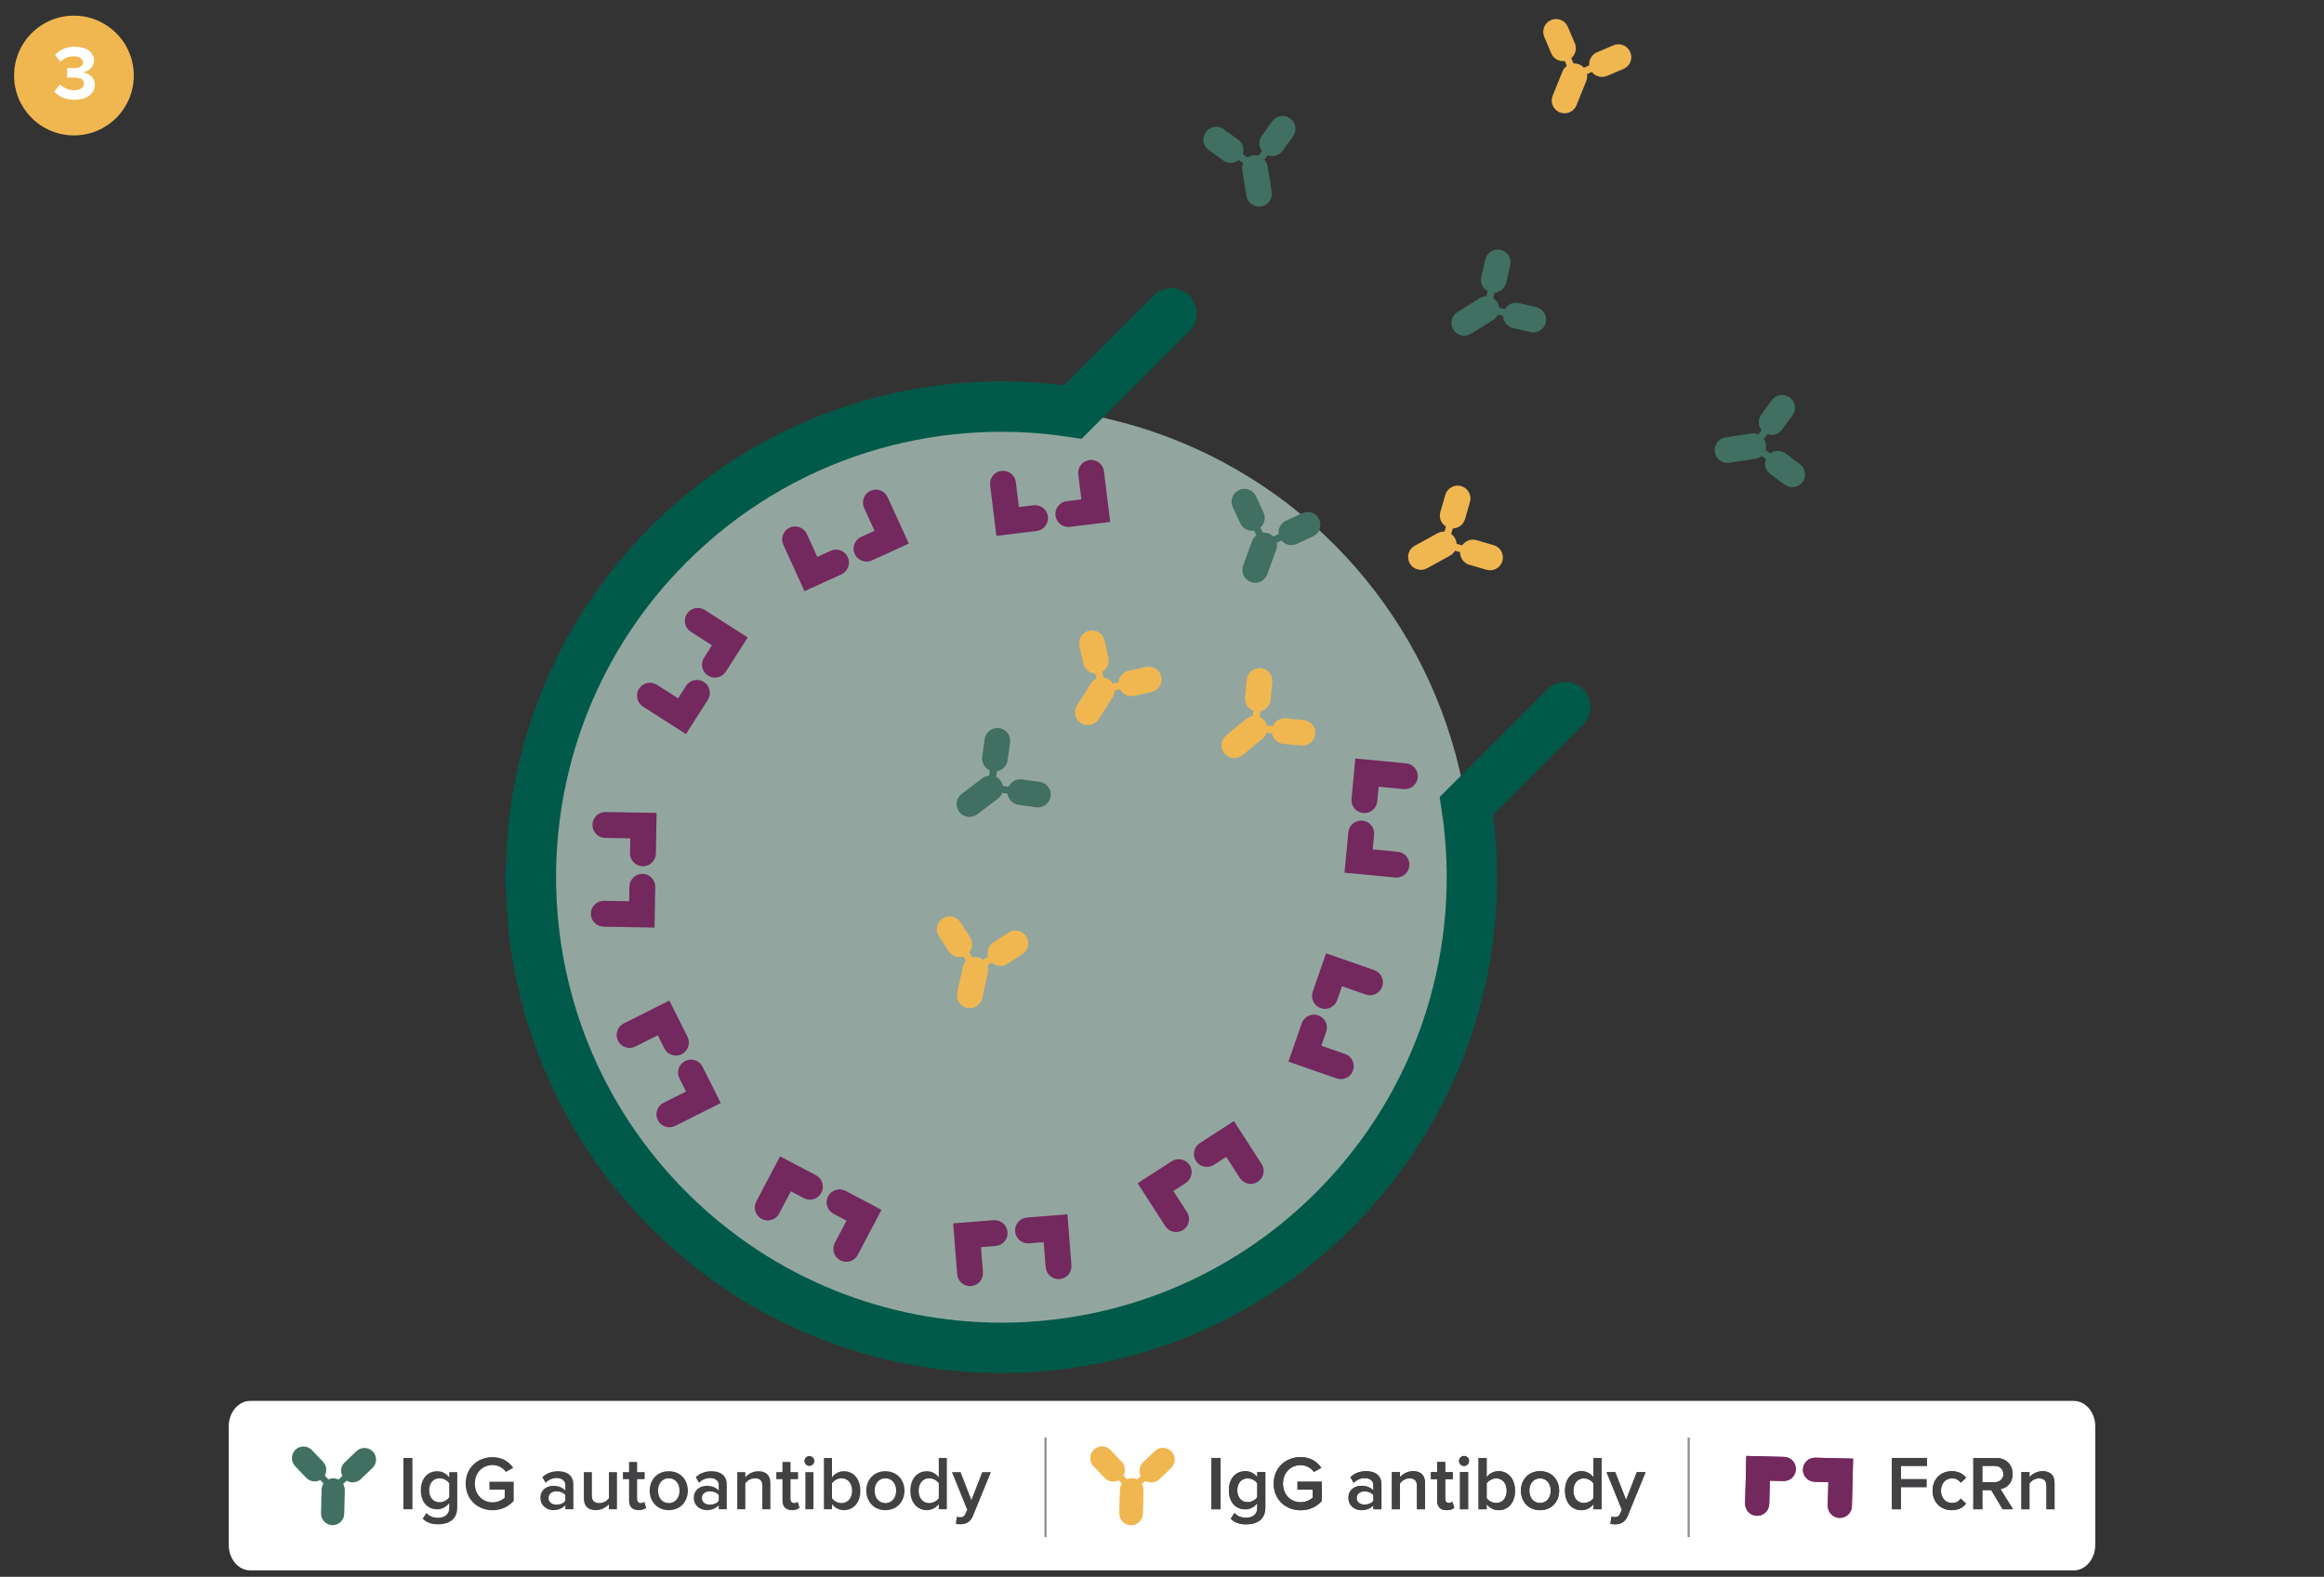 <?xml version="1.0" encoding="UTF-8"?>
<svg id="Layer_1" data-name="Layer 1" xmlns="http://www.w3.org/2000/svg" version="1.1" viewBox="0 0 1088 738">
  <rect x="0" y="0" width="1088" height="738" fill="#333333" stroke="none"/>
  <defs>
    <style>
      .cls-1 {
        fill: #424143;
      }

      .cls-1, .cls-2, .cls-3, .cls-4, .cls-5, .cls-6, .cls-7 {
        stroke-width: 0px;
      }

      .cls-2 {
        fill: #f0b751;
      }

      .cls-3 {
        fill: #8e8c8d;
      }

      .cls-4 {
        fill: #416f62;
      }

      .cls-5 {
        fill: #92a69f;
      }

      .cls-6 {
        fill: #73285e;
      }

      .cls-8 {
        fill: none;
        stroke: #015a49;
        stroke-linecap: round;
        stroke-miterlimit: 10;
        stroke-width: 23.583px;
      }

      .cls-7 {
        fill: #fff;
      }
    </style>
  </defs>
  <circle class="cls-5" cx="468.816" cy="410.573" r="220.27"/>
  <path class="cls-8" d="M732.728,330.972l-46.177,46.177c10.218,66.919-10.442,137.641-61.98,189.179-86.021,86.021-225.488,86.021-311.509,0s-86.021-225.488,0-311.509c51.537-51.537,122.257-72.197,189.175-61.98l46.178-46.178"/>
  <path class="cls-2" d="M441.323,429.859h0c2.786-1.798,6.503-.997,8.301,1.79l4.539,7.034c1.798,2.786.997,6.503-1.79,8.301s-6.503.997-8.301-1.79l-4.539-7.034c-1.798-2.786-.997-6.503,1.79-8.301Z"/>
  <path class="cls-2" d="M457.846,448.048h0c3.242.699,5.303,3.894,4.604,7.135l-2.577,11.95c-.699,3.242-3.894,5.303-7.135,4.604s-5.303-3.894-4.604-7.135l2.577-11.95c.699-3.242,3.894-5.303,7.135-4.604Z"/>
  <path class="cls-2" d="M480.435,438.292h0c1.798,2.786.997,6.503-1.79,8.301l-7.034,4.539c-2.786,1.798-6.503.997-8.301-1.79s-.997-6.503,1.79-8.301l7.034-4.539c2.786-1.798,6.503-.997,8.301,1.79Z"/>
  <path class="cls-2" d="M455.596,454.877l-6.685-10.361c-.322-.499-.178-1.165.321-1.487l.969-.625c.499-.322,1.165-.178,1.487.321l4.894,7.585c.322.499.988.643,1.487.321l7.585-4.894c.499-.322,1.165-.178,1.487.321l.625.968c.322.499.178,1.165-.321,1.487l-10.361,6.685c-.499.322-1.165.178-1.487-.321v0Z"/>
  <path class="cls-4" d="M580.038,229.336h0c3.008-1.395,6.578-.088,7.974,2.92l3.523,7.594c1.396,3.008.088,6.578-2.92,7.974-3.008,1.396-6.578.088-7.974-2.92l-3.523-7.594c-1.396-3.008-.088-6.578,2.92-7.974Z"/>
  <path class="cls-4" d="M593.888,249.635h0c3.114,1.14,4.714,4.589,3.573,7.703l-4.204,11.479c-1.14,3.114-4.589,4.714-7.703,3.573-3.114-1.14-4.714-4.589-3.573-7.703l4.204-11.479c1.14-3.114,4.589-4.714,7.703-3.573Z"/>
  <path class="cls-4" d="M617.608,243.096h0c1.396,3.008.088,6.578-2.92,7.974l-7.594,3.523c-3.008,1.395-6.578.088-7.974-2.92s-.088-6.578,2.92-7.974l7.594-3.523c3.008-1.395,6.578-.088,7.974,2.92Z"/>
  <path class="cls-4" d="M590.716,256.087l-5.189-11.186c-.25-.539-.016-1.178.523-1.428l1.046-.485c.539-.25,1.178-.016,1.428.523l3.799,8.189c.25.539.889.773,1.428.523l8.189-3.799c.539-.25,1.178-.016,1.428.523l.485,1.046c.25.539.016,1.178-.523,1.428l-11.186,5.189c-.539.25-1.178.016-1.428-.523h-0Z"/>
  <path class="cls-2" d="M509.959,295.188h0c3.239-.713,6.442,1.335,7.155,4.573l1.799,8.175c.713,3.239-1.335,6.442-4.573,7.155s-6.442-1.335-7.155-4.573l-1.799-8.175c-.713-3.239,1.335-6.442,4.573-7.155v0Z"/>
  <path class="cls-2" d="M519.099,317.999h0c2.794,1.786,3.611,5.499,1.825,8.293l-6.584,10.3c-1.786,2.794-5.499,3.611-8.293,1.825s-3.611-5.499-1.825-8.293l6.584-10.3c1.786-2.794,5.499-3.611,8.293-1.825l-0.0 0Z"/>
  <path class="cls-2" d="M543.671,316.737h0c.713,3.239-1.335,6.442-4.573,7.155l-8.175,1.799c-3.239.713-6.442-1.335-7.155-4.573-.713-3.239,1.335-6.442,4.573-7.155l8.175-1.799c3.239-.713,6.442,1.335,7.155,4.573Z"/>
  <path class="cls-2" d="M514.608,323.613l-2.65-12.042c-.128-.58.239-1.154.819-1.281l1.126-.248c.58-.128,1.154.239,1.281.819l1.94,8.816c.128.58.701.947,1.281.819l8.816-1.94c.58-.128,1.154.239,1.281.819l.248,1.126c.128.58-.239,1.154-.819,1.281l-12.042,2.65c-.58.128-1.154-.239-1.281-.819v-0Z"/>
  <path class="cls-2" d="M684.081,227.525h0c3.185.925,5.016,4.256,4.091,7.441l-2.335,8.039c-.925,3.185-4.256,5.016-7.441,4.091-3.185-.925-5.016-4.256-4.091-7.441l2.335-8.039c.925-3.185,4.256-5.016,7.441-4.091Z"/>
  <path class="cls-2" d="M681.182,251.927h0c1.598,2.906.537,6.557-2.369,8.155l-10.712,5.89c-2.906,1.598-6.557.537-8.155-2.369s-.537-6.557,2.369-8.155l10.712-5.89c2.906-1.598,6.557-.537,8.155,2.369Z"/>
  <path class="cls-2" d="M703.359,262.585h0c-.925,3.185-4.256,5.016-7.441,4.091l-8.039-2.335c-3.185-.925-5.016-4.256-4.091-7.441.925-3.185,4.256-5.016,7.441-4.091l8.039,2.335c3.185.925,5.016,4.256,4.091,7.441Z"/>
  <path class="cls-2" d="M674.551,254.705l3.44-11.841c.166-.57.762-.898,1.333-.733l1.107.322c.57.166.898.762.733,1.333l-2.518,8.669c-.166.57.162,1.167.733,1.333l8.669,2.518c.57.166.898.762.733,1.333l-.322,1.107c-.166.57-.762.898-1.333.733l-11.841-3.44c-.57-.166-.898-.762-.733-1.333h0Z"/>
  <path class="cls-2" d="M590.222,312.704h0c3.301.314,5.723,3.245,5.409,6.546l-.793,8.333c-.314,3.301-3.245,5.723-6.546,5.409s-5.723-3.245-5.409-6.546l.793-8.333c.314-3.301,3.245-5.723,6.546-5.409Z"/>
  <path class="cls-2" d="M591.931,337.219h0c2.112,2.556,1.752,6.341-.804,8.453l-9.424,7.787c-2.556,2.112-6.341,1.752-8.453-.804s-1.752-6.341.804-8.453l9.424-7.787c2.556-2.112,6.341-1.752,8.453.804Z"/>
  <path class="cls-2" d="M615.708,343.548h0c-.314,3.301-3.245,5.723-6.546,5.409l-8.333-.793c-3.301-.314-5.723-3.245-5.409-6.546.314-3.301,3.245-5.723,6.546-5.409l8.333.793c3.301.314,5.723,3.245,5.409,6.546Z"/>
  <path class="cls-2" d="M585.935,341.187l1.168-12.275c.056-.591.581-1.025,1.172-.969l1.147.109c.591.056,1.025.581.969,1.172l-.855,8.987c-.056.591.377,1.116.969,1.172l8.987.855c.591.056,1.025.581.969,1.172l-.109,1.147c-.056.591-.581,1.025-1.172.969l-12.275-1.168c-.591-.056-1.025-.581-.969-1.172l0-0Z"/>
  <path class="cls-4" d="M837.905,186.015h0c2.67,1.966,3.241,5.725,1.275,8.395l-4.963,6.741c-1.966,2.67-5.725,3.241-8.395,1.275s-3.241-5.725-1.275-8.395l4.963-6.741c1.966-2.67,5.725-3.241,8.395-1.275Z"/>
  <path class="cls-4" d="M826.771,207.922h0c.498,3.279-1.756,6.34-5.035,6.838l-12.086,1.836c-3.279.498-6.34-1.756-6.838-5.035-.498-3.279,1.756-6.34,5.035-6.838l12.086-1.836c3.279-.498,6.34,1.756,6.838,5.035Z"/>
  <path class="cls-4" d="M843.913,225.573h0c-1.966,2.67-5.725,3.241-8.395,1.275l-6.741-4.963c-2.67-1.966-3.241-5.725-1.275-8.395s5.725-3.241,8.395-1.275l6.741,4.963c2.67,1.966,3.241,5.725,1.275,8.395Z"/>
  <path class="cls-4" d="M819.589,208.244l7.311-9.929c.352-.478,1.025-.58,1.503-.228l.928.683c.478.352.58,1.025.228,1.503l-5.352,7.269c-.352.478-.25,1.151.228,1.503l7.269,5.352c.478.352.58,1.025.228,1.503l-.683.928c-.352.478-1.025.581-1.503.228l-9.929-7.311c-.478-.352-.58-1.025-.228-1.503h0Z"/>
  <path class="cls-2" d="M726.145,9.381h0c3.054-1.294,6.577.133,7.871,3.187l3.265,7.708c1.293,3.053-.133,6.577-3.187,7.871-3.054,1.293-6.577-.133-7.871-3.187l-3.265-7.708c-1.293-3.054.133-6.577,3.187-7.871Z"/>
  <path class="cls-2" d="M739.305,30.134h0c3.074,1.245,4.557,4.745,3.312,7.819l-4.588,11.331c-1.245,3.074-4.745,4.557-7.819,3.312-3.074-1.245-4.557-4.745-3.312-7.819l4.588-11.331c1.245-3.074,4.745-4.557,7.819-3.312Z"/>
  <path class="cls-2" d="M763.231,24.397h0c1.293,3.053-.133,6.577-3.187,7.871l-7.708,3.265c-3.054,1.293-6.577-.133-7.871-3.187-1.293-3.054.133-6.577,3.187-7.871l7.708-3.265c3.054-1.293,6.577.133,7.871,3.187Z"/>
  <path class="cls-2" d="M735.917,36.476l-4.81-11.354c-.232-.547.024-1.178.571-1.41l1.061-.45c.547-.232,1.178.024,1.41.571l3.521,8.312c.232.547.863.802,1.41.571l8.312-3.521c.547-.232,1.178.024,1.41.571l.45,1.061c.232.547-.024,1.178-.571,1.41l-11.354,4.81c-.547.232-1.178-.024-1.41-.571l-0.0 0Z"/>
  <path class="cls-4" d="M467.767,340.798h0c3.284.458,5.575,3.493,5.117,6.777l-1.157,8.291c-.458,3.284-3.493,5.575-6.777,5.117s-5.575-3.493-5.117-6.777l1.157-8.291c.458-3.284,3.493-5.575,6.777-5.117Z"/>
  <path class="cls-4" d="M468.4,365.364h0c1.998,2.647,1.473,6.412-1.174,8.41l-9.756,7.366c-2.647,1.998-6.412,1.473-8.41-1.174-1.998-2.647-1.473-6.412,1.174-8.41l9.756-7.366c2.647-1.998,6.412-1.473,8.41,1.174Z"/>
  <path class="cls-4" d="M491.877,372.729h0c-.458,3.284-3.493,5.575-6.777,5.117l-8.291-1.157c-3.284-.458-5.575-3.493-5.117-6.777s3.493-5.575,6.777-5.117l8.291,1.157c3.284.458,5.575,3.493,5.117,6.777Z"/>
  <path class="cls-4" d="M462.236,369.065l1.705-12.212c.082-.588.625-.998,1.214-.916l1.142.159c.588.082.998.625.916,1.214l-1.248,8.941c-.082.588.328,1.132.916,1.214l8.941,1.248c.588.082.998.625.916,1.214l-.159,1.142c-.082.588-.625.998-1.214.916l-12.212-1.705c-.588-.082-.998-.625-.916-1.214h0Z"/>
  <path class="cls-4" d="M564.497,61.823h0c1.938-2.691,5.69-3.302,8.381-1.365l6.793,4.891c2.691,1.938,3.302,5.69,1.365,8.381-1.938,2.691-5.69,3.302-8.381,1.365l-6.793-4.891c-2.691-1.938-3.302-5.69-1.365-8.381Z"/>
  <path class="cls-4" d="M586.521,72.724h0c3.273-.533,6.358,1.688,6.891,4.962l1.964,12.066c.533,3.273-1.689,6.358-4.962,6.891-3.273.533-6.358-1.688-6.891-4.962l-1.964-12.066c-.533-3.273,1.689-6.358,4.962-6.891Z"/>
  <path class="cls-4" d="M603.988,55.394h0c2.691,1.938,3.302,5.69,1.365,8.381l-4.891,6.793c-1.938,2.691-5.69,3.302-8.381,1.365-2.691-1.938-3.302-5.69-1.365-8.381l4.891-6.793c1.938-2.691,5.69-3.302,8.381-1.365Z"/>
  <path class="cls-4" d="M586.92,79.902l-10.007-7.205c-.482-.347-.591-1.019-.244-1.501l.673-.935c.347-.482,1.019-.591,1.501-.244l7.326,5.275c.482.347,1.154.238,1.501-.244l5.275-7.326c.347-.482,1.019-.591,1.501-.244l.935.673c.482.347.591,1.019.244,1.501l-7.205,10.007c-.347.482-1.019.591-1.501.244h0Z"/>
  <path class="cls-4" d="M702.568,116.972h0c3.229.753,5.237,3.982,4.483,7.212l-1.902,8.152c-.753,3.229-3.982,5.237-7.212,4.483s-5.237-3.982-4.483-7.212l1.902-8.152c.753-3.229,3.982-5.237,7.212-4.483Z"/>
  <path class="cls-4" d="M700.977,141.495h0c1.751,2.816.887,6.519-1.929,8.269l-10.382,6.454c-2.816,1.751-6.519.887-8.269-1.929s-.887-6.519,1.929-8.269l10.382-6.454c2.816-1.751,6.519-.887,8.269,1.929Z"/>
  <path class="cls-4" d="M723.692,150.953h0c-.753,3.229-3.982,5.237-7.212,4.483l-8.152-1.902c-3.229-.753-5.237-3.982-4.483-7.212s3.982-5.237,7.212-4.483l8.152,1.902c3.229.753,5.237,3.982,4.483,7.212Z"/>
  <path class="cls-4" d="M694.504,144.624l2.802-12.008c.135-.578.713-.938,1.292-.803l1.122.262c.578.135.938.713.803,1.292l-2.051,8.791c-.135.578.224,1.157.803,1.292l8.791,2.051c.578.135.938.713.803,1.292l-.262,1.123c-.135.578-.713.938-1.292.803l-12.008-2.802c-.578-.135-.938-.713-.803-1.292h0Z"/>
  <path class="cls-6" d="M289.314,487.134c-1.501-2.989-.294-6.629,2.695-8.129l21.333-10.711,8.525,16.977c1.501,2.989.294,6.629-2.695,8.129-2.989,1.501-6.629.294-8.129-2.695l-3.09-6.154-10.509,5.277c-2.989,1.501-6.629.294-8.129-2.695Z"/>
  <path class="cls-6" d="M307.965,524.277c-1.501-2.989-.294-6.629,2.695-8.129l10.509-5.277-3.09-6.154c-1.501-2.989-.294-6.629,2.695-8.129s6.629-.294,8.129,2.695l8.525,16.977-21.333,10.711c-2.989,1.501-6.629.294-8.129-2.695v-0Z"/>
  <path class="cls-6" d="M659.8,405.252c-.317,3.33-3.273,5.772-6.602,5.455l-23.764-2.26,1.799-18.912c.317-3.33,3.273-5.772,6.602-5.455s5.772,3.273,5.455,6.602l-.652,6.855,11.706,1.114c3.33.317,5.772,3.273,5.455,6.602Z"/>
  <path class="cls-6" d="M663.736,363.876c-.317,3.33-3.273,5.772-6.602,5.455l-11.706-1.114-.652,6.855c-.317,3.33-3.273,5.772-6.602,5.455s-5.772-3.273-5.455-6.602l1.799-18.912,23.764,2.26c3.33.317,5.772,3.273,5.455,6.602Z"/>
  <path class="cls-6" d="M407.539,229.707c3.043-1.388,6.635-.046,8.023,2.998l9.904,21.719-17.285,7.882c-3.043,1.388-6.635.046-8.023-2.998-1.388-3.043-.046-6.635,2.998-8.023l6.265-2.857-4.879-10.699c-1.388-3.043-.046-6.635,2.998-8.023v-0Z"/>
  <path class="cls-6" d="M369.722,246.951c3.043-1.388,6.635-.046,8.023,2.998l4.879,10.699,6.265-2.857c3.043-1.388,6.635-.046,8.023,2.998,1.388,3.043.046,6.635-2.998,8.023l-17.285,7.882-9.904-21.719c-1.388-3.043-.046-6.635,2.998-8.023Z"/>
  <path class="cls-6" d="M454.62,601.937c-3.334.263-6.251-2.226-6.514-5.56l-1.88-23.797,18.938-1.496c3.334-.263,6.251,2.226,6.514,5.56s-2.226,6.251-5.56,6.514l-6.864.542.926,11.723c.263,3.334-2.226,6.251-5.56,6.514h0Z"/>
  <path class="cls-6" d="M496.054,598.663c-3.334.263-6.251-2.226-6.514-5.56l-.926-11.723-6.864.542c-3.334.263-6.251-2.226-6.514-5.56s2.226-6.251,5.56-6.514l18.938-1.496,1.88,23.797c.263,3.334-2.226,6.251-5.56,6.514h-0Z"/>
  <path class="cls-6" d="M510.082,215.315c3.32-.407,6.341,1.953,6.749,5.273l2.908,23.693-18.856,2.314c-3.32.407-6.341-1.953-6.749-5.273-.407-3.32,1.953-6.341,5.273-6.748l6.834-.839-1.433-11.672c-.407-3.32,1.953-6.341,5.273-6.749h-0Z"/>
  <path class="cls-6" d="M468.829,220.379c3.32-.407,6.341,1.953,6.749,5.273l1.433,11.672,6.834-.839c3.32-.407,6.341,1.953,6.748,5.273s-1.953,6.341-5.273,6.749l-18.856,2.314-2.908-23.693c-.407-3.32,1.953-6.341,5.273-6.749h0Z"/>
  <path class="cls-6" d="M356.604,570.519c-2.959-1.559-4.094-5.222-2.534-8.181l11.128-21.118,16.807,8.856c2.959,1.559,4.094,5.222,2.534,8.181s-5.222,4.094-8.181,2.534l-6.092-3.21-5.482,10.403c-1.559,2.959-5.222,4.094-8.181,2.534v0Z"/>
  <path class="cls-6" d="M393.374,589.895c-2.959-1.559-4.094-5.222-2.534-8.181l5.482-10.403-6.092-3.21c-2.959-1.559-4.094-5.222-2.534-8.181s5.222-4.094,8.181-2.534l16.807,8.856-11.128,21.118c-1.559,2.959-5.222,4.094-8.181,2.534l-0.0 0Z"/>
  <path class="cls-6" d="M633.439,501.008c-1.099,3.159-4.55,4.829-7.709,3.731l-22.547-7.841,6.24-17.943c1.099-3.159,4.55-4.829,7.709-3.731s4.829,4.55,3.731,7.709l-2.262,6.504,11.107,3.862c3.159,1.099,4.829,4.55,3.731,7.709v-0Z"/>
  <path class="cls-6" d="M647.091,461.751c-1.099,3.159-4.55,4.829-7.709,3.731l-11.107-3.862-2.262,6.504c-1.099,3.159-4.55,4.829-7.709,3.731s-4.829-4.55-3.731-7.709l6.24-17.943,22.547,7.841c3.159,1.099,4.829,4.55,3.731,7.709v0Z"/>
  <path class="cls-6" d="M277.367,386.009c.06-3.344,2.819-6.006,6.163-5.947l23.867.427-.34,18.994c-.06,3.344-2.819,6.006-6.163,5.947s-6.006-2.819-5.947-6.163l.123-6.885-11.757-.21c-3.344-.06-6.006-2.819-5.947-6.163Z"/>
  <path class="cls-6" d="M276.623,427.565c.06-3.344,2.819-6.006,6.163-5.947l11.757.21.123-6.885c.06-3.344,2.819-6.006,6.163-5.947s6.006,2.819,5.947,6.163l-.34,18.994-23.867-.427c-3.344-.06-6.006-2.819-5.947-6.163v0Z"/>
  <path class="cls-6" d="M553.894,575.673c-2.81,1.813-6.559,1.005-8.372-1.805l-12.942-20.058,15.963-10.3c2.81-1.813,6.559-1.005,8.372,1.805s1.005,6.559-1.805,8.372l-5.786,3.733,6.375,9.881c1.813,2.81,1.005,6.559-1.805,8.372l0-0Z"/>
  <path class="cls-6" d="M588.817,553.139c-2.81,1.813-6.559,1.005-8.372-1.805l-6.375-9.881-5.786,3.733c-2.81,1.813-6.559,1.005-8.372-1.805-1.813-2.81-1.005-6.559,1.805-8.372l15.963-10.3,12.942,20.058c1.813,2.81,1.005,6.559-1.805,8.372l-0.0 0Z"/>
  <path class="cls-6" d="M321.567,287.331c1.801-2.818,5.546-3.642,8.364-1.841l20.113,12.857-10.232,16.007c-1.801,2.818-5.546,3.642-8.364,1.841-2.818-1.801-3.642-5.546-1.841-8.364l3.709-5.802-9.908-6.333c-2.818-1.801-3.642-5.546-1.841-8.364h-0Z"/>
  <path class="cls-6" d="M299.182,322.351c1.801-2.818,5.546-3.642,8.364-1.841l9.908,6.333,3.709-5.802c1.801-2.818,5.546-3.642,8.364-1.841,2.818,1.801,3.642,5.546,1.841,8.364l-10.232,16.007-20.113-12.857c-2.818-1.801-3.642-5.546-1.841-8.364l0-0Z"/>
  <circle class="cls-2" cx="34.617" cy="35.357" r="28.023"/>
  <path class="cls-7" d="M28.122,39.495c1.656,1.729,4.283,2.736,6.623,2.736,2.916,0,4.535-1.26,4.535-3.096,0-1.944-1.476-2.844-4.823-2.844-1.008,0-2.627,0-2.988.036v-4.464c.432.036,2.052.036,2.988.036,2.664,0,4.427-.864,4.427-2.663,0-1.908-1.943-2.88-4.463-2.88-2.339,0-4.427.899-6.119,2.52l-2.52-3.168c1.944-2.195,4.967-3.815,9.179-3.815,5.615,0,9.071,2.52,9.071,6.516,0,3.023-2.591,5.003-5.255,5.471,2.448.252,5.615,2.16,5.615,5.76,0,4.14-3.708,7.055-9.467,7.055-4.427,0-7.703-1.691-9.467-3.852l2.664-3.348Z"/>
  <path class="cls-7" d="M117.14,655.68h853.72c5.56,0,10.067,5.373,10.067,12v55.32c0,6.628-4.507,12-10.067,12H117.14c-5.56,0-10.067-5.372-10.067-12v-55.32c0-6.627,4.507-12,10.067-12"/>
  <rect class="cls-1" x="567.181" y="682.382" width="4.212" height="24.009"/>
  <path class="cls-1" d="M577.945,708.118c1.404,1.62,3.204,2.232,5.508,2.232,2.483,0,5.147-1.152,5.147-4.716v-2.088c-1.332,1.728-3.312,2.88-5.58,2.88-4.427,0-7.703-3.204-7.703-8.927,0-5.615,3.24-8.927,7.703-8.927,2.196,0,4.176,1.008,5.58,2.843v-2.411h3.779v16.486c0,6.263-4.644,7.954-8.927,7.954-2.952,0-5.147-.647-7.271-2.591l1.764-2.736ZM588.6,694.26c-.828-1.296-2.7-2.339-4.464-2.339-2.987,0-4.896,2.231-4.896,5.579s1.908,5.579,4.896,5.579c1.764,0,3.636-1.044,4.464-2.34v-6.479Z"/>
  <path class="cls-1" d="M608.903,681.985c4.68,0,7.739,2.232,9.683,5.004l-3.455,1.943c-1.26-1.8-3.527-3.203-6.228-3.203-4.751,0-8.278,3.636-8.278,8.675s3.527,8.711,8.278,8.711c2.448,0,4.607-1.152,5.688-2.16v-3.743h-7.163v-3.708h11.375v8.999c-2.376,2.628-5.724,4.355-9.899,4.355-6.947,0-12.599-4.932-12.599-12.454,0-7.523,5.651-12.419,12.599-12.419Z"/>
  <path class="cls-1" d="M642.958,704.519c-1.296,1.477-3.312,2.304-5.615,2.304-2.844,0-6.047-1.907-6.047-5.759,0-3.996,3.203-5.651,6.047-5.651,2.34,0,4.355.756,5.615,2.231v-2.592c0-2.016-1.655-3.239-4.067-3.239-1.943,0-3.636.72-5.147,2.195l-1.548-2.627c2.016-1.908,4.536-2.808,7.308-2.808,3.852,0,7.234,1.619,7.234,6.299v11.519h-3.779v-1.872ZM642.958,699.804c-.863-1.188-2.483-1.8-4.14-1.8-2.123,0-3.707,1.224-3.707,3.132,0,1.871,1.584,3.095,3.707,3.095,1.656,0,3.276-.611,4.14-1.8v-2.627Z"/>
  <path class="cls-1" d="M663.371,695.52c0-2.699-1.368-3.599-3.492-3.599-1.943,0-3.599,1.151-4.463,2.339v12.131h-3.779v-17.386h3.779v2.376c1.151-1.368,3.384-2.808,6.119-2.808,3.743,0,5.615,2.016,5.615,5.579v12.238h-3.779v-10.871Z"/>
  <path class="cls-1" d="M672.803,702.359v-10.043h-2.88v-3.312h2.88v-4.752h3.779v4.752h3.527v3.312h-3.527v9.106c0,1.188.576,2.052,1.655,2.052.721,0,1.404-.287,1.692-.611l.899,2.844c-.684.647-1.8,1.115-3.563,1.115-2.915,0-4.463-1.584-4.463-4.463Z"/>
  <path class="cls-1" d="M683.063,683.785c0-1.296,1.079-2.34,2.339-2.34,1.296,0,2.34,1.044,2.34,2.34s-1.044,2.34-2.34,2.34c-1.26,0-2.339-1.044-2.339-2.34ZM683.531,689.005h3.779v17.386h-3.779v-17.386Z"/>
  <path class="cls-1" d="M692.206,682.382h3.779v9.034c1.368-1.835,3.384-2.843,5.58-2.843,4.463,0,7.703,3.527,7.703,9.143,0,5.724-3.276,9.106-7.703,9.106-2.269,0-4.248-1.079-5.58-2.808v2.376h-3.779v-24.009ZM700.45,703.475c3.023,0,4.932-2.375,4.932-5.759s-1.908-5.795-4.932-5.795c-1.764,0-3.636,1.079-4.464,2.375v6.875c.828,1.296,2.7,2.304,4.464,2.304Z"/>
  <path class="cls-1" d="M712.042,697.68c0-4.968,3.42-9.106,8.927-9.106,5.579,0,8.963,4.139,8.963,9.106,0,5.003-3.384,9.143-8.963,9.143-5.507,0-8.927-4.14-8.927-9.143ZM726.008,697.68c0-3.06-1.8-5.759-5.039-5.759-3.203,0-5.003,2.699-5.003,5.759,0,3.096,1.8,5.795,5.003,5.795,3.239,0,5.039-2.699,5.039-5.795Z"/>
  <path class="cls-1" d="M745.989,704.015c-1.332,1.729-3.348,2.808-5.579,2.808-4.464,0-7.739-3.383-7.739-9.106,0-5.615,3.239-9.143,7.739-9.143,2.159,0,4.175,1.008,5.579,2.843v-9.034h3.779v24.009h-3.779v-2.376ZM745.989,694.26c-.864-1.296-2.7-2.339-4.5-2.339-2.987,0-4.895,2.411-4.895,5.795,0,3.348,1.907,5.759,4.895,5.759,1.8,0,3.636-1.008,4.5-2.304v-6.911Z"/>
  <path class="cls-1" d="M755.926,710.099c1.188,0,1.979-.36,2.483-1.513l.864-1.979-7.127-17.602h4.031l5.075,13.03,5.075-13.03h4.067l-8.387,20.518c-1.188,2.951-3.275,3.888-5.976,3.923-.54,0-1.583-.107-2.123-.252l.575-3.383c.396.18,1.008.288,1.44.288Z"/>
  <polygon class="cls-1" points="885.709 682.382 902.16 682.382 902.16 686.089 889.92 686.089 889.92 692.316 901.907 692.316 901.907 696.023 889.92 696.023 889.92 706.391 885.709 706.391 885.709 682.382"/>
  <path class="cls-1" d="M913.752,688.573c3.384,0,5.436,1.439,6.659,3.096l-2.484,2.304c-.972-1.368-2.304-2.052-3.995-2.052-3.168,0-5.255,2.375-5.255,5.759s2.087,5.795,5.255,5.795c1.691,0,3.023-.72,3.995-2.052l2.484,2.304c-1.224,1.656-3.275,3.096-6.659,3.096-5.292,0-8.999-3.852-8.999-9.143,0-5.255,3.707-9.106,8.999-9.106Z"/>
  <path class="cls-1" d="M932.22,697.428h-4.176v8.963h-4.212v-24.009h10.547c4.752,0,7.847,3.096,7.847,7.522,0,4.284-2.808,6.588-5.687,7.056l5.867,9.431h-4.859l-5.327-8.963ZM933.803,686.089h-5.759v7.632h5.759c2.376,0,4.104-1.513,4.104-3.816s-1.728-3.815-4.104-3.815Z"/>
  <path class="cls-1" d="M958.067,695.52c0-2.699-1.367-3.599-3.491-3.599-1.943,0-3.6,1.151-4.464,2.339v12.131h-3.779v-17.386h3.779v2.376c1.152-1.368,3.384-2.808,6.12-2.808,3.743,0,5.615,2.016,5.615,5.579v12.238h-3.78v-10.871Z"/>
  <path class="cls-2" d="M512.158,678.514l0-0c2.174-2.072,5.617-1.989,7.688.186l5.23,5.489c2.072,2.174,1.989,5.617-.186,7.688l-0.0 0c-2.174,2.072-5.617,1.989-7.688-.186l-5.23-5.489c-2.072-2.174-1.989-5.617.186-7.688Z"/>
  <path class="cls-2" d="M524.106,708.27l.267-11.068c.073-3.002,2.565-5.378,5.568-5.305h0c3.002.073,5.378,2.565,5.305,5.568l-.267,11.068c-.073,3.002-2.565,5.378-5.568,5.305h-0c-3.002-.073-5.378-2.565-5.305-5.568Z"/>
  <path class="cls-2" d="M535.207,684.433l5.489-5.23c2.174-2.072,5.617-1.989,7.688.186l0.0 0c2.072,2.174,1.989,5.617-.186,7.688l-5.489,5.23c-2.174,2.072-5.617,1.989-7.688-.186l-0-0c-2.072-2.174-1.989-5.617.186-7.688Z"/>
  <path class="cls-2" d="M529.417,698.69l-8.345-8.758c-.194-.203-.186-.526.017-.72l1.429-1.362c.203-.194.526-.186.72.017l6.281,6.592c.194.203.516.211.72.017l6.592-6.281c.203-.194.526-.186.72.017l1.362,1.429c.194.203.186.526-.017.72l-8.758,8.345c-.203.194-.526.186-.72-.017l-0.0 0Z"/>
  <path class="cls-4" d="M138.334,678.514h0c2.174-2.072,5.617-1.989,7.688.186l5.23,5.489c2.072,2.174,1.989,5.617-.186,7.688h-0c-2.174,2.072-5.617,1.989-7.688-.186l-5.23-5.489c-2.072-2.174-1.989-5.617.186-7.688Z"/>
  <path class="cls-4" d="M150.282,708.27l.267-11.068c.073-3.003,2.565-5.378,5.568-5.305h0c3.003.073,5.378,2.565,5.305,5.568l-.267,11.068c-.073,3.003-2.565,5.378-5.568,5.305h-0c-3.003-.073-5.378-2.565-5.305-5.568Z"/>
  <path class="cls-4" d="M161.384,684.433l5.489-5.23c2.174-2.072,5.617-1.989,7.688.186l0.0 0c2.072,2.174,1.989,5.617-.186,7.688l-5.489,5.23c-2.174,2.072-5.617,1.989-7.688-.186l-0-0c-2.072-2.174-1.989-5.617.186-7.688Z"/>
  <path class="cls-4" d="M155.594,698.69l-8.345-8.758c-.194-.203-.186-.526.017-.72l1.429-1.362c.204-.194.526-.186.72.017l6.281,6.592c.194.203.516.211.72.017l6.592-6.281c.204-.194.526-.186.72.017l1.362,1.429c.194.203.186.526-.017.72l-8.758,8.345c-.204.194-.526.186-.72-.017l0.0 0Z"/>
  <path class="cls-6" d="M822.494,709.451c-3.114-.079-5.575-2.667-5.496-5.782l.563-22.226,17.688.448c3.114.079,5.575,2.667,5.496,5.782-.079,3.114-2.667,5.575-5.782,5.496l-6.411-.163-.278,10.949c-.079,3.114-2.667,5.575-5.782,5.496Z"/>
  <path class="cls-6" d="M861.193,710.432c-3.114-.079-5.575-2.667-5.496-5.782l.278-10.949-6.411-.163c-3.114-.079-5.575-2.667-5.496-5.782.079-3.114,2.667-5.575,5.782-5.496l17.688.448-.563,22.226c-.079,3.114-2.667,5.575-5.782,5.496v0Z"/>
  <rect class="cls-1" x="188.875" y="682.382" width="4.211" height="24.009"/>
  <path class="cls-1" d="M199.639,708.118c1.404,1.62,3.204,2.232,5.507,2.232,2.483,0,5.147-1.152,5.147-4.716v-2.088c-1.332,1.728-3.312,2.88-5.58,2.88-4.427,0-7.703-3.204-7.703-8.927,0-5.615,3.24-8.927,7.703-8.927,2.196,0,4.176,1.008,5.58,2.843v-2.411h3.779v16.486c0,6.263-4.644,7.954-8.927,7.954-2.952,0-5.147-.647-7.271-2.591l1.764-2.736ZM210.293,694.26c-.828-1.296-2.7-2.339-4.464-2.339-2.987,0-4.895,2.231-4.895,5.579s1.908,5.579,4.895,5.579c1.764,0,3.636-1.044,4.464-2.34v-6.479Z"/>
  <path class="cls-1" d="M230.597,681.985c4.679,0,7.739,2.232,9.683,5.004l-3.456,1.943c-1.26-1.8-3.527-3.203-6.227-3.203-4.751,0-8.279,3.636-8.279,8.675s3.527,8.711,8.279,8.711c2.448,0,4.607-1.152,5.688-2.16v-3.743h-7.163v-3.708h11.375v8.999c-2.376,2.628-5.724,4.355-9.899,4.355-6.947,0-12.599-4.932-12.599-12.454,0-7.523,5.651-12.419,12.599-12.419Z"/>
  <path class="cls-1" d="M264.652,704.519c-1.296,1.477-3.312,2.304-5.615,2.304-2.844,0-6.047-1.907-6.047-5.759,0-3.996,3.204-5.651,6.047-5.651,2.34,0,4.355.756,5.615,2.231v-2.592c0-2.016-1.656-3.239-4.067-3.239-1.944,0-3.636.72-5.147,2.195l-1.548-2.627c2.016-1.908,4.536-2.808,7.307-2.808,3.852,0,7.235,1.619,7.235,6.299v11.519h-3.779v-1.872ZM264.652,699.804c-.864-1.188-2.484-1.8-4.14-1.8-2.124,0-3.708,1.224-3.708,3.132,0,1.871,1.584,3.095,3.708,3.095,1.656,0,3.276-.611,4.14-1.8v-2.627Z"/>
  <path class="cls-1" d="M285.064,704.087c-1.26,1.404-3.419,2.735-6.155,2.735-3.743,0-5.579-1.943-5.579-5.507v-12.311h3.779v10.942c0,2.7,1.368,3.527,3.492,3.527,1.908,0,3.563-1.079,4.463-2.268v-12.202h3.78v17.386h-3.78v-2.304Z"/>
  <path class="cls-1" d="M294.497,702.359v-10.043h-2.88v-3.312h2.88v-4.752h3.779v4.752h3.528v3.312h-3.528v9.106c0,1.188.576,2.052,1.656,2.052.72,0,1.404-.287,1.691-.611l.9,2.844c-.684.647-1.8,1.115-3.563,1.115-2.916,0-4.463-1.584-4.463-4.463Z"/>
  <path class="cls-1" d="M304.144,697.68c0-4.968,3.42-9.106,8.927-9.106,5.579,0,8.963,4.139,8.963,9.106,0,5.003-3.384,9.143-8.963,9.143-5.507,0-8.927-4.14-8.927-9.143ZM318.111,697.68c0-3.06-1.8-5.759-5.039-5.759-3.204,0-5.003,2.699-5.003,5.759,0,3.096,1.8,5.795,5.003,5.795,3.239,0,5.039-2.699,5.039-5.795Z"/>
  <path class="cls-1" d="M336.471,704.519c-1.296,1.477-3.312,2.304-5.615,2.304-2.844,0-6.047-1.907-6.047-5.759,0-3.996,3.204-5.651,6.047-5.651,2.339,0,4.355.756,5.615,2.231v-2.592c0-2.016-1.656-3.239-4.067-3.239-1.944,0-3.636.72-5.147,2.195l-1.548-2.627c2.016-1.908,4.536-2.808,7.307-2.808,3.852,0,7.235,1.619,7.235,6.299v11.519h-3.779v-1.872ZM336.471,699.804c-.864-1.188-2.484-1.8-4.14-1.8-2.124,0-3.708,1.224-3.708,3.132,0,1.871,1.584,3.095,3.708,3.095,1.656,0,3.276-.611,4.14-1.8v-2.627Z"/>
  <path class="cls-1" d="M356.883,695.52c0-2.699-1.368-3.599-3.492-3.599-1.943,0-3.599,1.151-4.463,2.339v12.131h-3.779v-17.386h3.779v2.376c1.152-1.368,3.384-2.808,6.12-2.808,3.743,0,5.615,2.016,5.615,5.579v12.238h-3.78v-10.871Z"/>
  <path class="cls-1" d="M366.316,702.359v-10.043h-2.88v-3.312h2.88v-4.752h3.779v4.752h3.528v3.312h-3.528v9.106c0,1.188.576,2.052,1.656,2.052.72,0,1.404-.287,1.692-.611l.9,2.844c-.684.647-1.8,1.115-3.563,1.115-2.916,0-4.463-1.584-4.463-4.463Z"/>
  <path class="cls-1" d="M376.576,683.785c0-1.296,1.08-2.34,2.339-2.34,1.296,0,2.34,1.044,2.34,2.34s-1.044,2.34-2.34,2.34c-1.26,0-2.339-1.044-2.339-2.34ZM377.043,689.005h3.779v17.386h-3.779v-17.386Z"/>
  <path class="cls-1" d="M385.719,682.382h3.779v9.034c1.368-1.835,3.384-2.843,5.58-2.843,4.463,0,7.703,3.527,7.703,9.143,0,5.724-3.276,9.106-7.703,9.106-2.268,0-4.248-1.079-5.58-2.808v2.376h-3.779v-24.009ZM393.962,703.475c3.024,0,4.932-2.375,4.932-5.759s-1.908-5.795-4.932-5.795c-1.764,0-3.635,1.079-4.463,2.375v6.875c.828,1.296,2.7,2.304,4.463,2.304Z"/>
  <path class="cls-1" d="M405.555,697.68c0-4.968,3.42-9.106,8.927-9.106,5.579,0,8.963,4.139,8.963,9.106,0,5.003-3.384,9.143-8.963,9.143-5.507,0-8.927-4.14-8.927-9.143ZM419.521,697.68c0-3.06-1.8-5.759-5.039-5.759-3.204,0-5.003,2.699-5.003,5.759,0,3.096,1.8,5.795,5.003,5.795,3.239,0,5.039-2.699,5.039-5.795Z"/>
  <path class="cls-1" d="M439.501,704.015c-1.332,1.729-3.348,2.808-5.579,2.808-4.463,0-7.739-3.383-7.739-9.106,0-5.615,3.24-9.143,7.739-9.143,2.16,0,4.175,1.008,5.579,2.843v-9.034h3.78v24.009h-3.78v-2.376ZM439.501,694.26c-.864-1.296-2.7-2.339-4.5-2.339-2.987,0-4.895,2.411-4.895,5.795,0,3.348,1.908,5.759,4.895,5.759,1.8,0,3.636-1.008,4.5-2.304v-6.911Z"/>
  <path class="cls-1" d="M449.438,710.099c1.188,0,1.98-.36,2.484-1.513l.864-1.979-7.127-17.602h4.031l5.075,13.03,5.076-13.03h4.066l-8.387,20.518c-1.188,2.951-3.275,3.888-5.975,3.923-.54,0-1.583-.107-2.124-.252l.576-3.383c.396.18,1.008.288,1.44.288Z"/>
  <rect class="cls-1" x="567.181" y="682.382" width="4.212" height="24.009"/>
  <path class="cls-1" d="M577.945,708.118c1.404,1.62,3.204,2.232,5.508,2.232,2.483,0,5.147-1.152,5.147-4.716v-2.088c-1.332,1.728-3.312,2.88-5.58,2.88-4.427,0-7.703-3.204-7.703-8.927,0-5.615,3.24-8.927,7.703-8.927,2.196,0,4.176,1.008,5.58,2.843v-2.411h3.779v16.486c0,6.263-4.644,7.954-8.927,7.954-2.952,0-5.147-.647-7.271-2.591l1.764-2.736ZM588.6,694.26c-.828-1.296-2.7-2.339-4.464-2.339-2.987,0-4.896,2.231-4.896,5.579s1.908,5.579,4.896,5.579c1.764,0,3.636-1.044,4.464-2.34v-6.479Z"/>
  <path class="cls-1" d="M608.903,681.985c4.68,0,7.739,2.232,9.683,5.004l-3.455,1.943c-1.26-1.8-3.527-3.203-6.228-3.203-4.751,0-8.278,3.636-8.278,8.675s3.527,8.711,8.278,8.711c2.448,0,4.607-1.152,5.688-2.16v-3.743h-7.163v-3.708h11.375v8.999c-2.376,2.628-5.724,4.355-9.899,4.355-6.947,0-12.599-4.932-12.599-12.454,0-7.523,5.651-12.419,12.599-12.419Z"/>
  <path class="cls-1" d="M642.958,704.519c-1.296,1.477-3.312,2.304-5.615,2.304-2.844,0-6.047-1.907-6.047-5.759,0-3.996,3.203-5.651,6.047-5.651,2.34,0,4.355.756,5.615,2.231v-2.592c0-2.016-1.655-3.239-4.067-3.239-1.943,0-3.636.72-5.147,2.195l-1.548-2.627c2.016-1.908,4.536-2.808,7.308-2.808,3.852,0,7.234,1.619,7.234,6.299v11.519h-3.779v-1.872ZM642.958,699.804c-.863-1.188-2.483-1.8-4.14-1.8-2.123,0-3.707,1.224-3.707,3.132,0,1.871,1.584,3.095,3.707,3.095,1.656,0,3.276-.611,4.14-1.8v-2.627Z"/>
  <path class="cls-1" d="M663.371,695.52c0-2.699-1.368-3.599-3.492-3.599-1.943,0-3.599,1.151-4.463,2.339v12.131h-3.779v-17.386h3.779v2.376c1.151-1.368,3.384-2.808,6.119-2.808,3.743,0,5.615,2.016,5.615,5.579v12.238h-3.779v-10.871Z"/>
  <path class="cls-1" d="M672.803,702.359v-10.043h-2.88v-3.312h2.88v-4.752h3.779v4.752h3.527v3.312h-3.527v9.106c0,1.188.576,2.052,1.655,2.052.721,0,1.404-.287,1.692-.611l.899,2.844c-.684.647-1.8,1.115-3.563,1.115-2.915,0-4.463-1.584-4.463-4.463Z"/>
  <path class="cls-1" d="M683.063,683.785c0-1.296,1.079-2.34,2.339-2.34,1.296,0,2.34,1.044,2.34,2.34s-1.044,2.34-2.34,2.34c-1.26,0-2.339-1.044-2.339-2.34ZM683.531,689.005h3.779v17.386h-3.779v-17.386Z"/>
  <path class="cls-1" d="M692.206,682.382h3.779v9.034c1.368-1.835,3.384-2.843,5.58-2.843,4.463,0,7.703,3.527,7.703,9.143,0,5.724-3.276,9.106-7.703,9.106-2.269,0-4.248-1.079-5.58-2.808v2.376h-3.779v-24.009ZM700.45,703.475c3.023,0,4.932-2.375,4.932-5.759s-1.908-5.795-4.932-5.795c-1.764,0-3.636,1.079-4.464,2.375v6.875c.828,1.296,2.7,2.304,4.464,2.304Z"/>
  <path class="cls-1" d="M712.042,697.68c0-4.968,3.42-9.106,8.927-9.106,5.579,0,8.963,4.139,8.963,9.106,0,5.003-3.384,9.143-8.963,9.143-5.507,0-8.927-4.14-8.927-9.143ZM726.008,697.68c0-3.06-1.8-5.759-5.039-5.759-3.203,0-5.003,2.699-5.003,5.759,0,3.096,1.8,5.795,5.003,5.795,3.239,0,5.039-2.699,5.039-5.795Z"/>
  <path class="cls-1" d="M745.989,704.015c-1.332,1.729-3.348,2.808-5.579,2.808-4.464,0-7.739-3.383-7.739-9.106,0-5.615,3.239-9.143,7.739-9.143,2.159,0,4.175,1.008,5.579,2.843v-9.034h3.779v24.009h-3.779v-2.376ZM745.989,694.26c-.864-1.296-2.7-2.339-4.5-2.339-2.987,0-4.895,2.411-4.895,5.795,0,3.348,1.907,5.759,4.895,5.759,1.8,0,3.636-1.008,4.5-2.304v-6.911Z"/>
  <path class="cls-1" d="M755.926,710.099c1.188,0,1.979-.36,2.483-1.513l.864-1.979-7.127-17.602h4.031l5.075,13.03,5.075-13.03h4.067l-8.387,20.518c-1.188,2.951-3.275,3.888-5.976,3.923-.54,0-1.583-.107-2.123-.252l.575-3.383c.396.18,1.008.288,1.44.288Z"/>
  <polygon class="cls-1" points="885.709 682.382 902.16 682.382 902.16 686.089 889.92 686.089 889.92 692.316 901.907 692.316 901.907 696.023 889.92 696.023 889.92 706.391 885.709 706.391 885.709 682.382"/>
  <path class="cls-1" d="M913.752,688.573c3.384,0,5.436,1.439,6.659,3.096l-2.484,2.304c-.972-1.368-2.304-2.052-3.995-2.052-3.168,0-5.255,2.375-5.255,5.759s2.087,5.795,5.255,5.795c1.691,0,3.023-.72,3.995-2.052l2.484,2.304c-1.224,1.656-3.275,3.096-6.659,3.096-5.292,0-8.999-3.852-8.999-9.143,0-5.255,3.707-9.106,8.999-9.106Z"/>
  <path class="cls-1" d="M932.22,697.428h-4.176v8.963h-4.212v-24.009h10.547c4.752,0,7.847,3.096,7.847,7.522,0,4.284-2.808,6.588-5.687,7.056l5.867,9.431h-4.859l-5.327-8.963ZM933.803,686.089h-5.759v7.632h5.759c2.376,0,4.104-1.513,4.104-3.816s-1.728-3.815-4.104-3.815Z"/>
  <path class="cls-1" d="M958.067,695.52c0-2.699-1.367-3.599-3.491-3.599-1.943,0-3.6,1.151-4.464,2.339v12.131h-3.779v-17.386h3.779v2.376c1.152-1.368,3.384-2.808,6.12-2.808,3.743,0,5.615,2.016,5.615,5.579v12.238h-3.78v-10.871Z"/>
  <path class="cls-2" d="M512.158,678.514l0-0c2.174-2.072,5.617-1.989,7.688.186l5.23,5.489c2.072,2.174,1.989,5.617-.186,7.688l-0.0 0c-2.174,2.072-5.617,1.989-7.688-.186l-5.23-5.489c-2.072-2.174-1.989-5.617.186-7.688Z"/>
  <path class="cls-2" d="M524.106,708.27l.267-11.068c.073-3.002,2.565-5.378,5.568-5.305h0c3.002.073,5.378,2.565,5.305,5.568l-.267,11.068c-.073,3.002-2.565,5.378-5.568,5.305h-0c-3.002-.073-5.378-2.565-5.305-5.568Z"/>
  <path class="cls-2" d="M535.207,684.433l5.489-5.23c2.174-2.072,5.617-1.989,7.688.186l0.0 0c2.072,2.174,1.989,5.617-.186,7.688l-5.489,5.23c-2.174,2.072-5.617,1.989-7.688-.186l-0-0c-2.072-2.174-1.989-5.617.186-7.688Z"/>
  <path class="cls-2" d="M529.417,698.69l-8.345-8.758c-.194-.203-.186-.526.017-.72l1.429-1.362c.203-.194.526-.186.72.017l6.281,6.592c.194.203.516.211.72.017l6.592-6.281c.203-.194.526-.186.72.017l1.362,1.429c.194.203.186.526-.017.72l-8.758,8.345c-.203.194-.526.186-.72-.017l-0.0 0Z"/>
  <path class="cls-6" d="M822.494,709.451c-3.114-.079-5.575-2.667-5.496-5.782l.563-22.226,17.688.448c3.114.079,5.575,2.667,5.496,5.782-.079,3.114-2.667,5.575-5.782,5.496l-6.411-.163-.278,10.949c-.079,3.114-2.667,5.575-5.782,5.496Z"/>
  <path class="cls-6" d="M861.193,710.432c-3.114-.079-5.575-2.667-5.496-5.782l.278-10.949-6.411-.163c-3.114-.079-5.575-2.667-5.496-5.782.079-3.114,2.667-5.575,5.782-5.496l17.688.448-.563,22.226c-.079,3.114-2.667,5.575-5.782,5.496v0Z"/>
  <polyline class="cls-3" points="489.945 672.825 488.945 672.825 488.945 719.412 489.945 719.412 489.945 672.825"/>
  <polyline class="cls-3" points="791.078 672.825 790.078 672.825 790.078 719.412 791.078 719.412 791.078 672.825"/>
</svg>